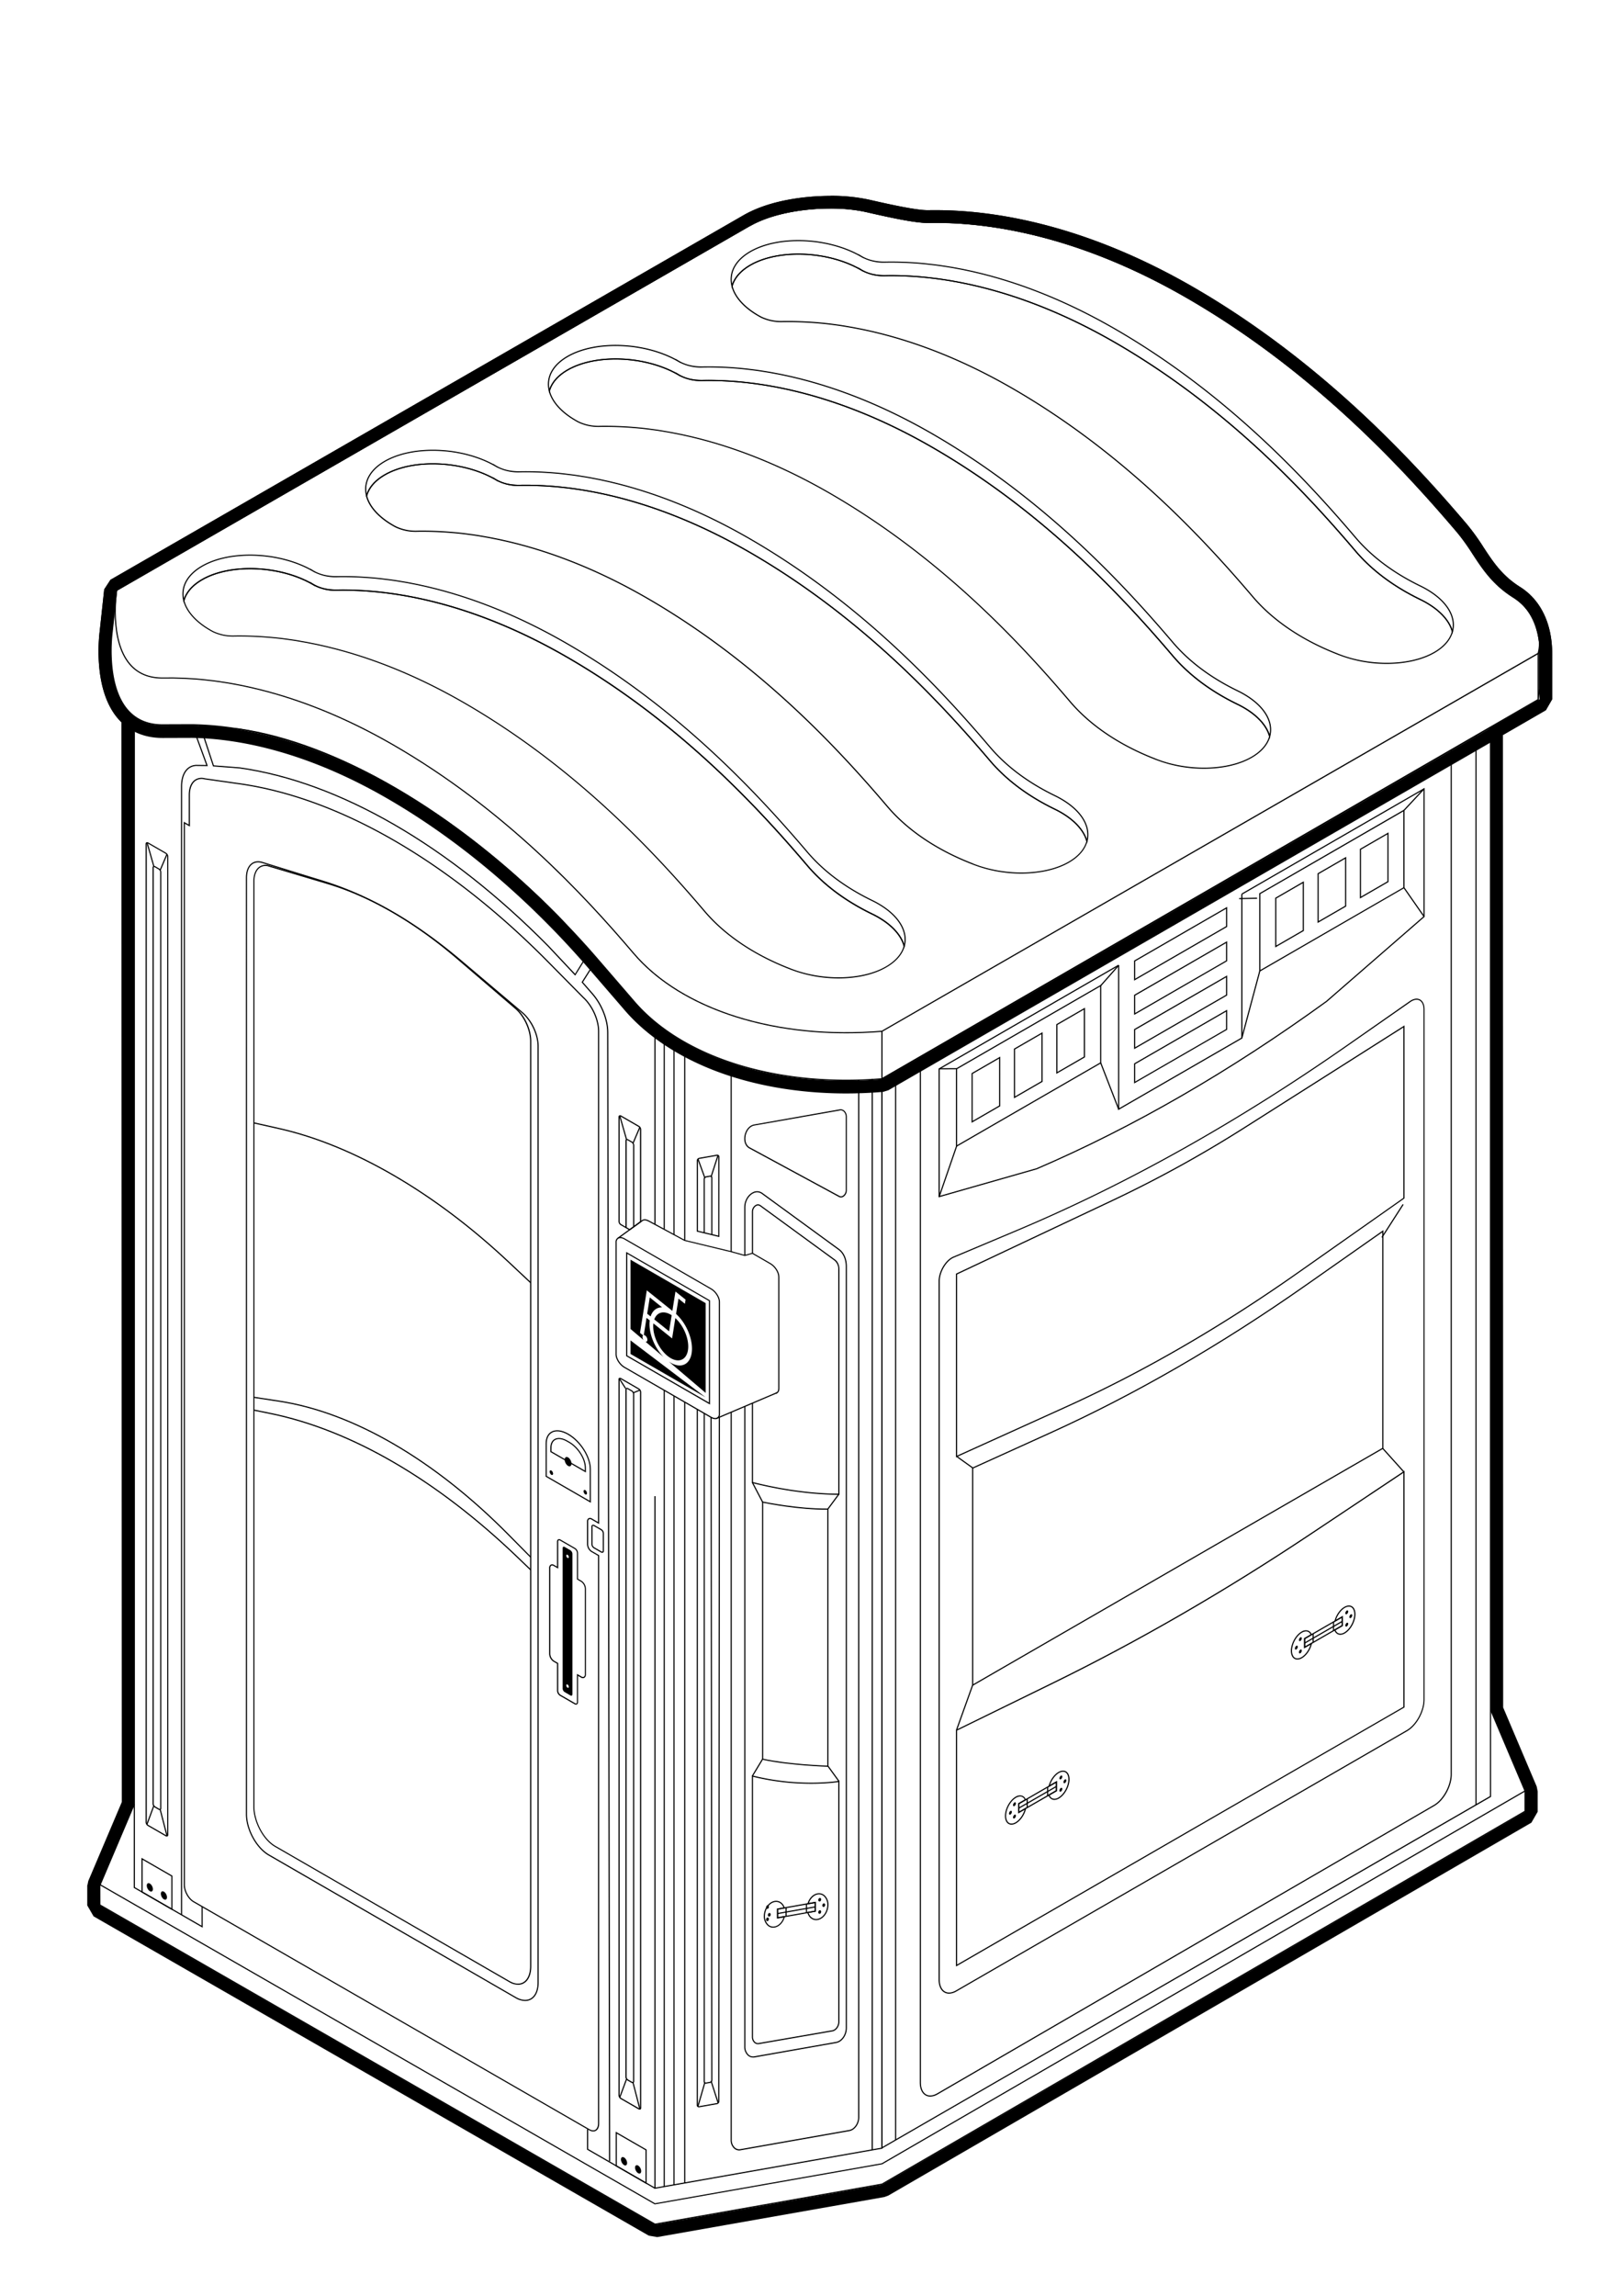 <svg id="Calque_1" data-name="Calque 1" xmlns="http://www.w3.org/2000/svg" viewBox="0 0 1400 2000"><title>LA-illustration</title><rect x="81.37" y="531.79" width="36.58" height="1" transform="translate(-440.25 574.19) rotate(-83.83)"/><rect x="63.49" y="1606.26" width="76.99" height="1" transform="translate(-1417.03 1073.21) rotate(-67.01)"/><path d="M623.11,1236.08a7.85,7.85,0,0,1-3.86-1.18l-75.54-43.61c-4.12-2.38-7.47-7.69-7.47-11.83v-97.37a4.5,4.5,0,0,1,2-4.15c1.53-.88,3.71-.64,6,.66l75.54,43.61c4.12,2.38,7.47,7.69,7.47,11.83v97.37a4.5,4.5,0,0,1-2,4.15A4.17,4.17,0,0,1,623.11,1236.08Zm-82.76-157.67a3.12,3.12,0,0,0-1.6.4,3.55,3.55,0,0,0-1.51,3.28v97.37c0,3.82,3.13,8.74,7,11L619.75,1234c1.94,1.12,3.75,1.36,5,.66a3.55,3.55,0,0,0,1.51-3.28V1134c0-3.82-3.12-8.74-7-11l-75.54-43.61A6.88,6.88,0,0,0,540.35,1078.41Z"/><path d="M557.22,1837.43a2.23,2.23,0,0,1-1.1-.33l-15.35-8.86a4,4,0,0,1-1.95-3.12V1201.54a1.42,1.42,0,0,1,.66-1.31,1.8,1.8,0,0,1,1.79.15l15.35,8.87a4,4,0,0,1,2,3.11V1836a1.45,1.45,0,0,1-.66,1.31A1.47,1.47,0,0,1,557.22,1837.43Zm-17.05-636.38a.45.45,0,0,0-.19,0c-.14.09-.16.32-.16.45v623.58a3,3,0,0,0,1.45,2.25l15.35,8.86c.39.23.66.23.79.16s.16-.31.16-.44V1212.36a3,3,0,0,0-1.45-2.25l-15.35-8.86A1.19,1.19,0,0,0,540.17,1201.05Z"/><path d="M548.6,1071.65l-7.83-4.53a4,4,0,0,1-1.95-3.11v-91.2a1.42,1.42,0,0,1,.66-1.31,1.8,1.8,0,0,1,1.79.15l15.35,8.87a4,4,0,0,1,2,3.11v80.79Zm-8.43-99.33a.33.33,0,0,0-.19,0c-.14.08-.16.31-.16.44V1064a3,3,0,0,0,1.45,2.25l7.27,4.2,9-6.55V983.63a3,3,0,0,0-1.45-2.25l-15.35-8.86A1.3,1.3,0,0,0,540.17,972.32Z"/><path d="M551.15,1814.37a2.23,2.23,0,0,1-1.1-.33l-3.21-1.85a4,4,0,0,1-2-3.12V1210.25a1.42,1.42,0,0,1,.66-1.31,1.78,1.78,0,0,1,1.79.16l3.21,1.85a4,4,0,0,1,2,3.12v598.82a1.45,1.45,0,0,1-.66,1.31A1.47,1.47,0,0,1,551.15,1814.37Zm-4.91-604.6a.34.34,0,0,0-.19,0c-.14.08-.16.31-.16.44v598.82a3,3,0,0,0,1.45,2.25l3.21,1.86c.39.22.66.22.79.15s.16-.31.16-.44V1214.07a3,3,0,0,0-1.45-2.25l-3.21-1.86A1.3,1.3,0,0,0,546.24,1209.77Z"/><path d="M545.15,1069.65l-.26-.45V993.52a1.43,1.43,0,0,1,.66-1.31,1.81,1.81,0,0,1,1.79.16l3.21,1.85a4.06,4.06,0,0,1,2,3.12v71.41h-1V997.34a3,3,0,0,0-1.45-2.25l-3.21-1.85c-.39-.23-.66-.23-.79-.16s-.16.31-.16.44v75.68h-.48Z"/><rect x="551.44" y="1211.39" width="6.19" height="1" transform="translate(-416.07 298.6) rotate(-22.15)"/><rect x="541.68" y="1199.44" width="1" height="10.62" transform="translate(-564.08 482.55) rotate(-32.63)"/><rect x="554" y="1813.3" width="1" height="23.87" transform="translate(-439.69 197.19) rotate(-14.51)"/><rect x="534.38" y="1818.09" width="17.27" height="1" transform="translate(-1351.07 1697.78) rotate(-69.73)"/><path d="M145.28,1599.6a2.23,2.23,0,0,1-1.1-.33l-15.35-8.86a4,4,0,0,1-2-3.12V735a1.41,1.41,0,0,1,.66-1.3,1.78,1.78,0,0,1,1.79.15l15.35,8.86a4.06,4.06,0,0,1,1.95,3.12v852.32a1.41,1.41,0,0,1-.66,1.3A1.34,1.34,0,0,1,145.28,1599.6Zm-.6-1.2c.39.23.66.23.79.16a.53.53,0,0,0,.16-.44V745.8a3,3,0,0,0-1.45-2.25l-15.35-8.86c-.39-.23-.66-.23-.79-.16a.53.53,0,0,0-.16.44v852.32a3,3,0,0,0,1.45,2.25Z"/><path d="M139.21,1576.54a2.23,2.23,0,0,1-1.1-.33l-3.21-1.86a4,4,0,0,1-2-3.11V755.68a1.43,1.43,0,0,1,.66-1.31,1.81,1.81,0,0,1,1.79.16l3.21,1.85a4,4,0,0,1,1.95,3.12v815.56a1.41,1.41,0,0,1-.66,1.3A1.34,1.34,0,0,1,139.21,1576.54ZM134.3,755.2a.36.36,0,0,0-.19,0c-.14.08-.16.31-.16.44v815.56a3,3,0,0,0,1.45,2.25l3.21,1.85c.39.23.66.23.79.16s.16-.31.16-.44V759.5a3,3,0,0,0-1.45-2.25l-3.21-1.85A1.19,1.19,0,0,0,134.3,755.2Z"/><rect x="142.06" y="1575.46" width="1" height="23.87" transform="translate(-393.24 86.37) rotate(-14.51)"/><rect x="122.44" y="1580.26" width="17.27" height="1" transform="translate(-1397.17 1155.95) rotate(-69.73)"/><path d="M501.11,849.77l-24-25.55c-86.5-87.57-181.76-142.58-268.24-154.89l-23.29-1.79-11.85-35.9,34.18,2.74c85.53,12.17,189.52,73,278.21,162.81l28.42,30.92ZM186.31,666.6,209,668.34c86.72,12.34,182.19,67.45,268.85,155.18L501,848.14l12.33-19.91-27.9-30.35c-88.52-89.61-192.3-150.37-277.6-162.51l-32.64-2.61Z"/><rect x="570.07" y="889.95" width="1" height="176.45"/><path d="M530.55,1882.37l-1.62-983.21c0-11-5.22-24.08-13.28-33.3l-9-10.33,13.19-20.84.85.53-12.8,20.22,8.55,9.76c8.22,9.4,13.53,22.73,13.53,34l1.62,983.21Z"/><path d="M158.67,1667.76h-1V684.81c0-6.53,1.81-11.92,5.11-15.18a12,12,0,0,1,8.8-3.47l8.06.1L166.9,631.4l.94-.34,13.24,36.21-9.51-.11a11,11,0,0,0-8.09,3.19c-3.1,3.06-4.81,8.2-4.81,14.46Z"/><polygon points="176.59 1678.98 116.52 1644.29 116.52 623.87 117.52 623.87 117.52 1643.72 175.59 1677.24 175.59 1660.6 176.59 1660.6 176.59 1678.98"/><polygon points="570.32 1906.3 511.39 1872.27 511.39 1854.47 512.39 1854.47 512.39 1871.69 570.82 1905.43 570.32 1906.3"/><path d="M563.37,1902.3l-27-15.58v-30.08l27,15.58Zm-26-16.16,25,14.43v-27.78l-25-14.42Z"/><ellipse cx="543.74" cy="1882.31" rx="2.26" ry="3.94" transform="translate(-779.82 437.69) rotate(-26.38)"/><ellipse cx="556.02" cy="1889.39" rx="2.26" ry="3.94" transform="translate(-781.69 443.88) rotate(-26.38)"/><path d="M150.25,1663.78l-27-15.58v-30.08l27,15.58Zm-26-16.16,25,14.43v-27.77l-25-14.43Z"/><ellipse cx="130.62" cy="1643.79" rx="2.26" ry="3.94" transform="translate(-716.86 229.26) rotate(-26.38)"/><ellipse cx="142.89" cy="1650.88" rx="2.26" ry="3.94" transform="translate(-718.73 235.45) rotate(-26.38)"/><path d="M457.49,1742.85a17.17,17.17,0,0,1-8.48-2.57L234,1616.14c-10.91-6.3-19.79-22.44-19.79-36V764.56c0-5.77,1.78-10.26,5-12.64,2.58-1.91,5.87-2.32,9.52-1.19l53.31,16.48c39.78,12.29,80.11,35.57,119.88,69.2l53.31,45.09c8.28,7,14.05,19.23,14.05,29.76v815.59c0,6.91-2.36,12.24-6.48,14.62A10.55,10.55,0,0,1,457.49,1742.85Zm-8-3.44c4.79,2.77,9.33,3.19,12.8,1.19,3.8-2.2,6-7.21,6-13.75V911.26c0-10.09-5.76-22.29-13.69-29l-53.32-45.08c-39.66-33.55-79.88-56.77-119.53-69l-53.31-16.48c-3.33-1-6.31-.67-8.62,1-3,2.19-4.61,6.4-4.61,11.84v815.6c0,13.22,8.65,29,19.29,35.11Z"/><path d="M451.32,1728.69a15.76,15.76,0,0,1-7.81-2.35l-204-117.79c-10.35-6-18.78-21.73-18.78-35.11V767.78c0-5.84,1.76-10.37,5-12.75a9.63,9.63,0,0,1,8.85-1.23l50.58,15.08c37.76,11.25,76,33.34,113.77,65.67l50.59,43.34c7.85,6.73,13.34,18.69,13.34,29.08v805.66c0,7-2.35,12.39-6.45,14.75A9.91,9.91,0,0,1,451.32,1728.69Zm-7.31-3.21c4.4,2.54,8.61,2.9,11.84,1,3.78-2.19,5.95-7.25,5.95-13.89V907c0-10-5.47-21.87-13-28.32l-50.59-43.34c-37.63-32.24-75.78-54.27-113.4-65.48l-50.59-15.07a8.69,8.69,0,0,0-8,1.07c-2.94,2.19-4.56,6.43-4.56,11.95v805.66c0,13.06,8.2,28.42,18.28,34.24Z"/><path d="M462,1367.72l-12-11.53c-70-67-144-110-214.09-124.5l-14.71-3,.2-1,14.72,3c70.27,14.5,144.46,57.64,214.57,124.75l12,11.53Z"/><path d="M461.94,1356.53,442.6,1337c-64.25-65-135.1-106.26-199.5-116.12l-22-3.36.15-1,22,3.36c64.61,9.89,135.66,51.23,200.07,116.41l19.33,19.57Z"/><path d="M462,1117.61l-19.34-18.14c-64.27-60.3-135.14-101.49-199.55-116l-22-4.94.22-1,22,4.94c64.58,14.53,135.62,55.81,200,116.23l19.34,18.14Z"/><rect x="130.56" y="733.67" width="1" height="21.6" transform="translate(-199.24 64.53) rotate(-15.93)"/><rect x="134.89" y="750.55" width="15.14" height="1" transform="translate(-604.38 587.95) rotate(-66.94)"/><rect x="542.49" y="971.5" width="1" height="21.6" transform="translate(-248.67 186.67) rotate(-15.92)"/><rect x="546.82" y="988.38" width="15.14" height="1" transform="translate(-572.62 1111.65) rotate(-66.94)"/><path d="M501.81,1484.75a2.44,2.44,0,0,1-1.18-.35l-12.92-7.46a5.52,5.52,0,0,1-2.45-4.44v-23.44l-3.08-1.78a8.55,8.55,0,0,1-3.78-6.86v-74.64a3.3,3.3,0,0,1,1.38-3,2.85,2.85,0,0,1,2.9.22l2.58,1.48v-21.74a2.19,2.19,0,0,1,.95-2,1.94,1.94,0,0,1,2,.13l12.92,7.46a5.52,5.52,0,0,1,2.45,4.44v22.31l3.08,1.78a8.55,8.55,0,0,1,3.78,6.86v74.64a3.3,3.3,0,0,1-1.38,3,2.85,2.85,0,0,1-2.9-.22l-2.58-1.48v22.86a2.24,2.24,0,0,1-.95,2A1.58,1.58,0,0,1,501.81,1484.75ZM481,1363.48a1.36,1.36,0,0,0-.67.17,2.35,2.35,0,0,0-.88,2.13v74.64a7.59,7.59,0,0,0,3.28,6l3.58,2.06v24a4.56,4.56,0,0,0,1.95,3.57l12.92,7.46a1,1,0,0,0,1,.14,1.3,1.3,0,0,0,.45-1.17v-24.59l4.08,2.35a1.9,1.9,0,0,0,1.9.21,2.35,2.35,0,0,0,.88-2.13V1383.7a7.59,7.59,0,0,0-3.28-6l-3.58-2.06v-22.89a4.56,4.56,0,0,0-1.95-3.57l-12.92-7.46a1,1,0,0,0-1-.14,1.29,1.29,0,0,0-.45,1.16v23.48l-4.08-2.35A2.47,2.47,0,0,0,481,1363.48Z"/><path d="M497,1350.31l-5.14-3c-.93-.53-1.68,0-1.68,1.12v122.3a3.84,3.84,0,0,0,1.68,3l5.14,3c.93.54,1.68,0,1.68-1.11V1353.36A3.84,3.84,0,0,0,497,1350.31Zm-2.57,119.61a2.49,2.49,0,0,1-1.08-2c0-.75.48-1.07,1.08-.72a2.46,2.46,0,0,1,1.08,2C495.5,1469.94,495,1470.26,494.42,1469.92Zm0-113a2.49,2.49,0,0,1-1.08-2c0-.75.48-1.07,1.08-.72a2.46,2.46,0,0,1,1.08,2C495.5,1356.92,495,1357.24,494.42,1356.9Z"/><path d="M514.77,1308.9l-39.44-22.77V1257.3c0-4.81,1.76-8.47,4.94-10.3,3.81-2.21,9.29-1.57,15,1.74,10.74,6.2,19.47,20,19.47,30.75Zm-38.44-23.34,37.44,21.61v-27.68c0-10.44-8.51-23.84-19-29.88-5.42-3.13-10.53-3.77-14-1.75-2.86,1.65-4.44,5-4.44,9.44Z"/><path d="M510.44,1282.52l-31-17.87V1261c0-3.54,1.3-6.25,3.66-7.61,2.82-1.63,6.86-1.16,11.08,1.27l2,1.15c7.85,4.53,14.24,14.62,14.24,22.49Zm-30-18.45,29,16.72v-2.53c0-7.55-6.16-17.25-13.74-21.63l-2-1.14c-3.9-2.26-7.58-2.72-10.08-1.28-2,1.18-3.16,3.58-3.16,6.75Z"/><ellipse cx="494.96" cy="1273.01" rx="2.52" ry="4.38" transform="translate(-514.14 352.55) rotate(-26.38)"/><ellipse cx="480.39" cy="1282.59" rx="1.26" ry="2.19" transform="translate(-519.91 347.07) rotate(-26.38)"/><ellipse cx="509.94" cy="1299.65" rx="1.26" ry="2.19" transform="translate(-524.42 361.98) rotate(-26.38)"/><path d="M516.8,1856.45a7.29,7.29,0,0,1-3.65-1.1L168.44,1656.77c-4.61-2.66-8.36-9.47-8.36-15.19V715.69l4.33,2.5V692.37c0-5.79,1.74-10.35,4.92-12.85a10.29,10.29,0,0,1,9.1-1.68L209,682.19c86.69,12.34,182.16,67.45,268.82,155.18l30.62,31c8,7.29,13.55,19.58,13.55,29.87v429.18l-6.88-4a1.87,1.87,0,0,0-1.86-.21,2.28,2.28,0,0,0-.86,2.08V1345a7.45,7.45,0,0,0,3.22,5.88l6.38,3.68v495c0,3-1,5.27-2.84,6.31A4.63,4.63,0,0,1,516.8,1856.45Zm-355.72-1139v924.15c0,5.4,3.52,11.82,7.86,14.32l344.7,198.59c1.89,1.09,3.67,1.26,5,.49s2.34-2.85,2.34-5.45V1355.1l-5.88-3.39a8.44,8.44,0,0,1-3.72-6.75v-19.64a3.26,3.26,0,0,1,1.36-3,2.82,2.82,0,0,1,2.86.21l5.38,3.11V898.24c0-10-5.45-22-13.25-29.15l-30.63-31C390.6,750.5,295.34,695.49,208.86,683.18l-30.62-4.36A9.38,9.38,0,0,0,170,680.3c-2.93,2.31-4.54,6.6-4.54,12.07v27.56Z"/><path d="M618.56,1223.33l-73.1-42.2v-90.75l73.1,42.21Zm-72.1-42.78,71.1,41v-88.44l-71.1-41.05Z"/><path d="M562.3,1168.55,578.15,1182c-7.16-7.3-12.32-18.77-12.32-28.75a24.68,24.68,0,0,1,.22-3.18l-2.8-2.25-2.39,15a1.79,1.79,0,0,1,1,.26A4.86,4.86,0,0,1,564,1167C564,1168.21,563.26,1168.86,562.3,1168.55Z"/><path d="M569.23,1152.64a19.83,19.83,0,0,0-.16,2.5c0,10.45,6.84,22.91,15.25,27.77s15.26.3,15.26-10.15c0-8.72-4.77-18.81-11.23-24.75l-2.24,14.1,0,0-.58,3.62Z"/><path d="M549.28,1097.16v60.32l11.34,9.64a4.88,4.88,0,0,1-.87-2.62,1.82,1.82,0,0,1,.52-1.42l-2.69-2.16,2.49-15.63.58-3.62,2.84-17.8,22.27,17.88,2.12-13.25,0,0,.58-3.62,8.81,7.07-.58,3.62-5.59-4.49-2.13,13.34c8,7.15,13.88,19.55,13.88,30.23,0,12.67-8.29,18.19-18.49,12.31-.54-.32-1.08-.67-1.61-1l32,27.22V1135Z"/><path d="M570,1149.18l12.91,10.37,2.24-14c-.28-.18-.55-.37-.84-.54C577.75,1141.2,572.15,1143.17,570,1149.18Z"/><path d="M563.83,1144.22l2.95,2.37c1.65-5.18,5.32-8,10-7.95l-10.71-8.6Z"/><polygon points="549.28 1167.46 614.74 1217.07 549.28 1179.27 549.28 1167.46"/><path d="M524.61,1352.45a2.52,2.52,0,0,1-1.22-.37l-6-3.46a4.5,4.5,0,0,1-2.19-3.49v-15.52a1.56,1.56,0,0,1,.73-1.43,2,2,0,0,1,2,.18l6,3.46a4.5,4.5,0,0,1,2.19,3.48v15.53a1.45,1.45,0,0,1-1.47,1.62Zm-.72-1.24a1.07,1.07,0,0,0,1,.18c.19-.11.22-.4.22-.56V1335.3a3.52,3.52,0,0,0-1.69-2.62l-6-3.46a1.07,1.07,0,0,0-1-.17c-.2.11-.23.4-.23.56v15.52a3.51,3.51,0,0,0,1.69,2.62Z"/><path d="M626.71,1077.45,607,1072.69V1010.9a2.61,2.61,0,0,1,2.12-2.5l15.35-2.7a1.93,1.93,0,0,1,1.62.4,1.9,1.9,0,0,1,.67,1.49ZM608,1071.91l17.76,4.27v-68.59a.9.9,0,0,0-.31-.72,1,1,0,0,0-.81-.19l-15.35,2.71a1.62,1.62,0,0,0-1.29,1.51Z"/><path d="M608.85,1835.45a1.92,1.92,0,0,1-1.23-.43,1.94,1.94,0,0,1-.67-1.5v-606h1v606a.94.94,0,0,0,.31.73,1,1,0,0,0,.81.18l15.35-2.7a1.64,1.64,0,0,0,1.29-1.51l.51-595.85h1l-.51,595.85a2.6,2.6,0,0,1-2.12,2.49l-15.35,2.71Z"/><path d="M620.64,1075.35h-1v-49.49a.91.91,0,0,0-.31-.72,1,1,0,0,0-.81-.19l-3.21.57A1.63,1.63,0,0,0,614,1027v46.73h-1V1027a2.6,2.6,0,0,1,2.12-2.49l3.21-.57a2,2,0,0,1,1.62.4,1.9,1.9,0,0,1,.67,1.49Z"/><path d="M614.92,1814.83a1.87,1.87,0,0,1-1.23-.44,1.9,1.9,0,0,1-.67-1.49V1231h1V1812.9a.9.9,0,0,0,.31.72,1,1,0,0,0,.81.19l3.21-.57a1.62,1.62,0,0,0,1.29-1.51L619,1234.47h1l.64,577.26a2.61,2.61,0,0,1-2.12,2.5l-3.21.56A1.72,1.72,0,0,1,614.92,1814.83Z"/><rect x="600.25" y="1823.74" width="21.55" height="1" transform="translate(-1311.11 1905.44) rotate(-73.9)"/><rect x="622.01" y="1812.44" width="1" height="19.53" transform="translate(-527.98 278.08) rotate(-17.83)"/><rect x="612.86" y="1015.11" width="19.33" height="1" transform="translate(-535.02 1296.83) rotate(-72.15)"/><rect x="610.63" y="1008.94" width="1" height="17.35" transform="translate(-310.86 269.98) rotate(-19.97)"/><polygon points="570.07 1906.46 570.07 1303.12 571.07 1303.12 571.07 1905.27 767.85 1870.57 767.85 939.59 768.85 939.59 768.85 1871.41 570.07 1906.46"/><rect x="578.18" y="1210.9" width="1" height="693.54"/><rect x="578.18" y="896.23" width="1" height="174.2"/><rect x="586.67" y="1215.8" width="1" height="687.13"/><rect x="586.67" y="902.46" width="1" height="172.9"/><rect x="596.06" y="1221.22" width="1" height="680.06"/><rect x="596.06" y="907.72" width="1" height="172.7"/><rect x="759.37" y="939.59" width="1" height="932.89"/><rect x="636.48" y="925.72" width="1" height="164.44"/><path d="M644,1873a6.71,6.71,0,0,1-4.33-1.59,9.94,9.94,0,0,1-3.17-7.7V1230h1v633.66a8.92,8.92,0,0,0,2.82,6.93,5.65,5.65,0,0,0,4.74,1.26l94.81-16.72c4.26-.75,7.73-5.71,7.73-11.06V940.74h1v903.35c0,5.81-3.84,11.22-8.56,12.05l-94.81,16.72A7.3,7.3,0,0,1,644,1873Z"/><path d="M732.63,1043a3.52,3.52,0,0,1-1.72-.44l-78.12-42.28c-3.39-1.84-5-6-4.23-10.81.71-4.41,3.63-9.24,8.54-10.1l74.37-13.12a4.9,4.9,0,0,1,4,1.08,7.13,7.13,0,0,1,2.29,5.55v63.73a6.72,6.72,0,0,1-3,5.77A4.15,4.15,0,0,1,732.63,1043Zm-1-75.76L657.27,980.3c-4.43.78-7.07,5.22-7.73,9.27-.56,3.45.13,7.83,3.73,9.78l78.12,42.28a2.81,2.81,0,0,0,2.86-.15,5.83,5.83,0,0,0,2.56-4.92V972.83a6.14,6.14,0,0,0-1.93-4.78,3.82,3.82,0,0,0-3.23-.86Z"/><path d="M656.08,1792.07a6.89,6.89,0,0,1-4.45-1.64,10.19,10.19,0,0,1-3.26-7.92V1225h1v557.54a9.23,9.23,0,0,0,2.9,7.16,5.84,5.84,0,0,0,4.9,1.3l71.16-12.55c4.68-.82,8.48-6.27,8.48-12.13V1103c0-6.11-2.35-11.49-6.31-14.37l-66.88-48.8a6.84,6.84,0,0,0-7.46-.43c-3.38,1.72-6.79,6.15-6.79,12.19v41.91h-1v-41.91c0-5.6,3-10.85,7.34-13.08a7.9,7.9,0,0,1,8.5.51l66.88,48.8c4.21,3.07,6.72,8.75,6.72,15.18v663.32c0,6.33-4.17,12.21-9.31,13.12L657.35,1792A6.91,6.91,0,0,1,656.08,1792.07Z"/><path d="M729.05,1301.93c-7.24,0-36.07-.66-73.67-10.19l-.37-.09v-69.5h1v68.72c40.13,10.12,70.15,10.11,74.29,10.05V1105.64a9.5,9.5,0,0,0-3.4-7.77L662,1050.47a2.83,2.83,0,0,0-3.07-.17,5.87,5.87,0,0,0-2.9,5.24v36h-1v-36a6.88,6.88,0,0,1,3.45-6.13,3.81,3.81,0,0,1,4.11.26l64.92,47.4c2.39,1.74,3.81,4.94,3.81,8.57V1301.9h-.49S730.17,1301.93,729.05,1301.93Z"/><path d="M660.33,1780.46a4.74,4.74,0,0,1-3.09-1.14,7,7,0,0,1-2.23-5.41V1546.25l.62.16c41.39,10.39,74.75,4.71,75.08,4.66l.59-.11v209.87c0,4.08-2.71,7.88-6,8.46l-64.07,11.1A5.07,5.07,0,0,1,660.33,1780.46ZM656,1547.54v226.37a6,6,0,0,0,1.88,4.65,3.73,3.73,0,0,0,3.13.84l64.07-11.1c2.87-.5,5.21-3.85,5.21-7.47V1552.15C725.67,1552.85,694.32,1557,656,1547.54Z"/><path d="M721.69,1538.82l-.51,0c-.34,0-34.3-1.1-56.88-6.14l-.39-.09V1307.68l.6.13c.3.06,30.12,6.36,56.68,6.09h.5Zm-56.78-7c21,4.61,51.46,5.86,55.78,6V1314.9c-24.4.21-51.43-5.1-55.78-6Z"/><rect x="659.46" y="1290.16" width="1" height="19.23" transform="translate(-526.8 453.27) rotate(-27.58)"/><rect x="717.92" y="1307.4" width="16.15" height="1" transform="translate(-757.21 1113.52) rotate(-53.5)"/><rect x="725.5" y="1536.75" width="1" height="16.37" transform="translate(-768.36 719.84) rotate(-35.93)"/><rect x="651.35" y="1539.03" width="17.21" height="1" transform="translate(-998.88 1307.24) rotate(-58.83)"/><path d="M673.63,1679a7.28,7.28,0,0,1-4.73-1.73,10.85,10.85,0,0,1-3.47-8.42c0-6.36,4.2-12.28,9.36-13.19,3.93-.69,7.49,1.7,8.9,5.95l.18.55-6,1v6.61l6.12-1.08-.2.75c-1.27,4.91-4.83,8.69-8.85,9.4A8.75,8.75,0,0,1,673.63,1679Zm2.52-22.46a6.88,6.88,0,0,0-1.18.1c-4.71.83-8.54,6.31-8.54,12.21a9.84,9.84,0,0,0,3.12,7.65,6.22,6.22,0,0,0,5.24,1.4c3.45-.61,6.53-3.74,7.85-7.9l-5.74,1v-8.64l5.64-1C681.34,1658.32,679,1656.53,676.15,1656.53Z"/><path d="M711,1672.41c-3.53,0-6.51-2.48-7.66-6.52l-.16-.54,6.59-1.16v-6.6l-6.53,1.15.23-.77c1.39-4.73,4.82-8.22,8.72-8.91a7.3,7.3,0,0,1,6.06,1.62,10.82,10.82,0,0,1,3.47,8.42c0,6.36-4.2,12.28-9.36,13.19A7.9,7.9,0,0,1,711,1672.41Zm-6.54-6.27c1.27,3.7,4.32,5.76,7.73,5.16,4.71-.83,8.53-6.3,8.53-12.2a9.84,9.84,0,0,0-3.11-7.66,6.31,6.31,0,0,0-5.25-1.4c-3.26.58-6.27,3.52-7.68,7.43l6.09-1.07V1665Z"/><path d="M676.9,1671v-8.64l33.84-6V1665Zm1-7.8v6.61l31.84-5.62v-6.6Z"/><rect x="684.3" y="1661.48" width="1" height="7.62"/><rect x="702.08" y="1658.34" width="1" height="7.62"/><rect x="677.15" y="1663.2" width="33.34" height="1" transform="translate(-278.74 146) rotate(-10.01)"/><ellipse cx="673.72" cy="1661.88" rx="1.59" ry="1.21" transform="matrix(0.27, -0.96, 0.96, 0.27, -1108.66, 1859.06)"/><ellipse cx="670.21" cy="1667.86" rx="1.59" ry="1.21" transform="translate(-1116.97 1860.04) rotate(-74.25)"/><ellipse cx="673.72" cy="1672.6" rx="1.59" ry="1.21" transform="matrix(0.27, -0.96, 0.96, 0.27, -1118.97, 1866.87)"/><ellipse cx="714.15" cy="1654.76" rx="1.59" ry="1.21" transform="translate(-1072.35 1892.78) rotate(-74.25)"/><ellipse cx="717.66" cy="1659.49" rx="1.59" ry="1.21" transform="translate(-1074.35 1899.61) rotate(-74.25)"/><ellipse cx="714.15" cy="1665.47" rx="1.59" ry="1.21" transform="translate(-1082.66 1900.59) rotate(-74.25)"/><rect x="779.77" y="932.7" width="1" height="931.16"/><rect x="1285.41" y="640.79" width="1" height="931.14"/><path d="M881.19,1589.26a5.19,5.19,0,0,1-2.57-.67c-2-1.14-3.11-3.67-3.11-6.93,0-6.29,4.13-13.79,9.2-16.72a6.93,6.93,0,0,1,5.78-.92,5.56,5.56,0,0,1,3.27,3.45l.15.4-5.93,3.42v6.46l6.19-3.57-.26,1.13c-1.26,5.34-4.75,10.46-8.7,12.73A8.09,8.09,0,0,1,881.19,1589.26Zm7.52-24.53a7.14,7.14,0,0,0-3.5,1.07c-4.79,2.77-8.7,9.88-8.7,15.86,0,2.89,1,5.1,2.61,6.06,1.5.87,3.49.68,5.59-.54,3.44-2,6.53-6.29,7.92-11l-5.65,3.25v-8.77l5.68-3.28a4.38,4.38,0,0,0-2.51-2.46A4.27,4.27,0,0,0,888.71,1564.73Z"/><path d="M918.57,1567.69a5.2,5.2,0,0,1-1.89-.35,5.7,5.7,0,0,1-3.29-3.8l-.12-.38,6.55-3.79v-6.46l-6.61,3.82.3-1.16c1.38-5.21,4.74-10,8.56-12.21,2.43-1.4,4.77-1.59,6.59-.54,2,1.14,3.11,3.67,3.11,6.93,0,6.29-4.12,13.79-9.2,16.72A8,8,0,0,1,918.57,1567.69Zm-4.09-4.08a4.56,4.56,0,0,0,2.56,2.8,5.88,5.88,0,0,0,5-.8c4.8-2.77,8.7-9.88,8.7-15.86,0-2.89-.95-5.1-2.61-6.06-1.49-.87-3.48-.67-5.59.54-3.26,1.88-6.27,6-7.74,10.4l6-3.45V1560Z"/><path d="M887,1579.48v-8.77l33.84-19.53V1560Zm1-8.19v6.46l31.84-18.38v-6.46Z"/><rect x="894.38" y="1566.73" width="1" height="7.62"/><rect x="912.16" y="1556.47" width="1" height="7.62"/><rect x="884.94" y="1564.83" width="37.92" height="1" transform="translate(-661.48 661.52) rotate(-29.99)"/><ellipse cx="883.8" cy="1571.58" rx="1.83" ry="1.05" transform="translate(-916.83 1664.95) rotate(-63.62)"/><ellipse cx="880.29" cy="1578.96" rx="1.83" ry="1.05" transform="translate(-925.39 1665.91) rotate(-63.62)"/><ellipse cx="883.8" cy="1582.3" rx="1.83" ry="1.05" transform="translate(-926.42 1670.9) rotate(-63.62)"/><ellipse cx="924.23" cy="1548.24" rx="1.83" ry="1.05" transform="translate(-873.45 1688.2) rotate(-63.62)"/><ellipse cx="927.74" cy="1551.57" rx="1.83" ry="1.05" transform="translate(-874.48 1693.19) rotate(-63.62)"/><ellipse cx="924.23" cy="1558.95" rx="1.83" ry="1.05" transform="translate(-883.05 1694.15) rotate(-63.62)"/><path d="M1130.28,1445.45a5.13,5.13,0,0,1-2.57-.67c-2-1.14-3.11-3.67-3.11-6.93,0-6.29,4.13-13.8,9.2-16.72a6.87,6.87,0,0,1,5.77-.92,5.51,5.51,0,0,1,3.27,3.45l.16.4-5.93,3.42v6.46l6.19-3.57-.27,1.13c-1.25,5.33-4.74,10.45-8.69,12.73A8.11,8.11,0,0,1,1130.28,1445.45Zm7.52-24.53a7.14,7.14,0,0,0-3.5,1.07c-4.8,2.77-8.7,9.88-8.7,15.86,0,2.89,1,5.1,2.61,6.06,1.5.87,3.48.67,5.59-.54,3.44-2,6.52-6.3,7.91-10.95l-5.64,3.25v-8.77l5.68-3.28a4.41,4.41,0,0,0-2.51-2.46A4.31,4.31,0,0,0,1137.8,1420.92Z"/><path d="M1167.66,1423.88a5.25,5.25,0,0,1-1.9-.35,5.68,5.68,0,0,1-3.28-3.8l-.13-.38,6.56-3.79v-6.46l-6.62,3.82.31-1.16c1.37-5.21,4.73-10,8.56-12.21,2.43-1.4,4.77-1.59,6.59-.54,2,1.14,3.11,3.67,3.11,6.93,0,6.29-4.13,13.79-9.2,16.72A8.08,8.08,0,0,1,1167.66,1423.88Zm-4.1-4.08a4.62,4.62,0,0,0,2.56,2.8,5.9,5.9,0,0,0,5-.8c4.8-2.77,8.7-9.88,8.7-15.86,0-2.89-.95-5.1-2.61-6.06-1.5-.87-3.48-.67-5.59.54-3.26,1.88-6.27,6-7.74,10.4l6-3.45v8.77Z"/><path d="M1136.07,1435.67v-8.77l33.84-19.53v8.77Zm1-8.19v6.46l31.84-18.38v-6.46Z"/><rect x="1143.47" y="1422.92" width="1" height="7.62"/><rect x="1161.24" y="1412.66" width="1" height="7.62"/><rect x="1134.03" y="1421.02" width="37.92" height="1" transform="translate(-556.23 766.78) rotate(-29.99)"/><ellipse cx="1132.88" cy="1427.77" rx="1.83" ry="1.05" transform="translate(-649.6 1808.19) rotate(-63.62)"/><ellipse cx="1129.37" cy="1435.15" rx="1.83" ry="1.05" transform="translate(-658.16 1809.14) rotate(-63.62)"/><ellipse cx="1132.88" cy="1438.48" rx="1.83" ry="1.05" transform="translate(-659.2 1814.14) rotate(-63.62)"/><ellipse cx="1173.32" cy="1404.43" rx="1.83" ry="1.05" transform="translate(-606.22 1831.44) rotate(-63.62)"/><ellipse cx="1176.83" cy="1407.76" rx="1.83" ry="1.05" transform="translate(-607.25 1836.43) rotate(-63.62)"/><ellipse cx="1173.32" cy="1415.14" rx="1.83" ry="1.05" transform="translate(-615.82 1837.39) rotate(-63.62)"/><path d="M810.39,1826.1a8.15,8.15,0,0,1-4.1-1.07c-3.18-1.83-5-5.93-5-11.24V920.27h1v893.52c0,4.94,1.64,8.72,4.51,10.38,2.61,1.5,6,1.17,9.66-.93l432.71-251.19c8-4.68,14.6-16.63,14.6-26.64V653.2h1v892.21c0,10.33-6.77,22.67-15.1,27.5L817,1824.1A13.28,13.28,0,0,1,810.39,1826.1Z"/><path d="M826.79,1736.45a8,8,0,0,1-4.11-1.07c-3.18-1.83-5-5.93-5-11.24V1116c0-8.59,6-18.66,12.91-21.55l54.84-23.05c95.37-40.09,192.25-94.32,287.93-161.16l54.7-38.21c3.29-2.3,6.49-2.84,9-1.52s4,4.51,4,8.69v601.06c0,10.37-6.79,22.72-15.14,27.55l-392.67,226.7A13.22,13.22,0,0,1,826.79,1736.45Zm401.54-864,.29.41L1173.93,911c-95.75,66.88-192.68,121.14-288.13,161.26L831,1095.35c-6.55,2.75-12.3,12.39-12.3,20.62v608.17c0,4.94,1.64,8.72,4.51,10.38,2.6,1.5,6,1.18,9.63-.91l392.67-226.7c8.07-4.66,14.64-16.63,14.64-26.68V879.17c0-3.79-1.28-6.64-3.51-7.8s-5-.62-8,1.45Z"/><path d="M832.83,1269.34v-160l138-65.12a1055.58,1055.58,0,0,0,114.41-63.31l138.35-87.81v150.67l-.21.15-92.64,65.2c-67.1,47.22-135.14,86.55-202.24,116.91Zm1-159.35v157.8l94.27-42.66c67-30.33,135-69.64,202.08-116.82l92.43-65V894.93l-136.82,86.83a1057.48,1057.48,0,0,1-114.51,63.37Z"/><path d="M832.83,1712.78V1506.65l83.75-41c74.69-36.52,150.44-80.29,225.13-130.1l81.9-54.62v206.18l-.25.15Zm1-205.51v203.78l388.78-224.46V1282.85l-80.35,53.58c-74.72,49.84-150.51,93.63-225.24,130.17Z"/><path d="M846.9,1468.6V1278.33l.3-.14,67.36-30.53c73.82-33.45,148.68-76.67,222.5-128.46l68.15-47.8v190.34l-.25.14Zm1-189.63v187.9l356.31-205.71V1073.32l-66.58,46.7c-73.87,51.82-148.78,95.07-222.65,128.55Z"/><rect x="839.87" y="1264.95" width="1" height="17.32" transform="translate(-684.37 1214.85) rotate(-54.38)"/><rect x="1196.8" y="1057.44" width="34.21" height="1" transform="matrix(0.54, -0.84, 0.84, 0.54, -331.03, 1511.77)"/><rect x="1213.41" y="1257.92" width="1" height="27.53" transform="translate(-539.04 1137.82) rotate(-41.96)"/><rect x="819.53" y="1486.85" width="41.67" height="1" transform="translate(-843.43 1775.85) rotate(-70.26)"/><path d="M817.67,1042.88V930.69l.25-.14,156.4-90.3.5.87L818.67,931.27v110.28L903,1017.48c83.69-35.94,168.62-85,252.38-145.72l84.75-73.67V687.94l-158,91.22-.5-.86,159.5-92.09V798.54l-85.13,74c-83.85,60.82-168.85,109.89-252.66,145.88Z"/><path d="M1097,846.57V778.08l.25-.14,126.34-73v68.49l-.25.14Zm1-67.91v66.18l124.59-71.94V706.72Z"/><path d="M832.83,999.1V930.61l.25-.15,126.35-72.94V926l-.25.14Zm1-67.91v66.18l124.6-71.94V859.25Z"/><polygon points="974.07 966.94 974.07 840.68 975.07 840.68 975.07 965.21 1081.37 903.83 1081.37 778.73 1082.37 778.73 1082.37 904.41 1082.12 904.56 974.07 966.94"/><rect x="966.25" y="924.26" width="1" height="43.28" transform="translate(-276.55 413.41) rotate(-21.19)"/><rect x="1059.46" y="874.41" width="60.48" height="1" transform="translate(-37.44 1701.04) rotate(-75)"/><rect x="1231.37" y="770.44" width="1" height="30.62" transform="translate(-228.05 845.35) rotate(-34.87)"/><rect x="1219.03" y="695.97" width="25.67" height="1" transform="translate(-117.49 1122.85) rotate(-47.02)"/><rect x="1081.87" y="778.05" width="15.65" height="1" transform="matrix(1, -0.02, 0.02, 1, -17.94, 25.75)"/><rect x="954.94" y="849.03" width="23.62" height="1" transform="translate(-310.03 1011.21) rotate(-48.52)"/><rect x="818.17" y="930.44" width="15.16" height="1" transform="translate(-5.44 4.85) rotate(-0.34)"/><rect x="802.49" y="1019.73" width="46.52" height="1" transform="translate(-408.02 1468.05) rotate(-70.96)"/><path d="M988,854.11V836.67l.25-.14,80.87-46.69v17.43l-.25.15Zm1-16.86v15.13l79.12-45.68V791.57Z"/><path d="M988,884V866.54l.25-.15,80.87-46.69v17.44l-.25.14Zm1-16.86v15.13l79.12-45.68V821.43Z"/><path d="M846.42,977.94V934.71l25-14.44V963.5Zm1-42.65v40.92l23-13.29V922Z"/><path d="M883.32,956.64V913.4l25-14.44V942.2Zm1-42.66v40.93l23-13.29V900.69Z"/><path d="M920.22,935.33V892.1l25-14.44v43.23Zm1-42.65V933.6l23-13.29V879.39Z"/><path d="M1110.91,825.24V782l25-14.45V810.8Zm1-42.66v40.93l23-13.29V769.3Z"/><path d="M1147.81,803.94V760.7l25-14.44v43.23Zm1-42.66V802.2l23-13.28V748Z"/><path d="M1184.71,782.63V739.4l25-14.44v43.23Zm1-42.65V780.9l23-13.29V726.69Z"/><path d="M988,913.83V896.4l.25-.15,80.87-46.69V867l-.25.14ZM989,897V912.1l79.12-45.68V851.29Z"/><path d="M988,943.7V926.26l.25-.15,80.87-46.69v17.44l-.25.14Zm1-16.87V942l79.12-45.68V881.15Z"/><path d="M768.6,898.65l-.5-.87,571.5-329.06c3.87-14.4-2.32-36.12-21.49-48.19-17.8-11.22-26.68-24.76-35.26-37.86a187.73,187.73,0,0,0-13.7-19.05c-48.88-57.48-126.46-141.16-235.38-204-96.51-55.72-175.38-66.3-224.58-65.37-10.27.21-29.28-3.64-54.67-9.46-27.52-6.31-74.06-3.39-101.26,12.32l-.5-.87c27.42-15.83,74.28-18.77,102-12.42,25.32,5.8,44.27,9.62,54.43,9.43,49.33-.93,128.39,9.67,225.1,65.5,109,63,186.72,146.74,235.65,204.27a188.77,188.77,0,0,1,13.76,19.16c8.53,13,17.34,26.45,35,37.55,19.67,12.39,25.95,34.75,21.87,49.5l0,.2-.18.1Z"/><polygon points="768.6 940.02 768.1 939.16 1339.53 608.99 1339.53 569.05 1340.53 569.05 1340.53 609.57 1340.28 609.71 768.6 940.02"/><path d="M767.85,1871.61V939.33l.25-.15L1299,632.68V1565l-.25.15Zm1-931.71v930L1298,1564.39v-930Z"/><path d="M676.05,1214l-.26-1c1.41-.38,2.19-1.64,2.19-3.56v-97.37c0-3.83-3.13-8.74-7-11l-15.56-9-6.57,1.87-12-3.34-40.53-9.79L565.06,1064c-2.08-1.2-4-1.39-5.18-.53l-21.18,15.35-.59-.81,21.19-15.35c1.55-1.1,3.82-.93,6.25.47L596.74,1080l40.36,9.73,11.77,3.27,6.7-1.91,15.93,9.2c4.12,2.38,7.48,7.69,7.48,11.83v97.37C679,1211.82,677.91,1213.46,676.05,1214Z"/><rect x="622.02" y="1223.73" width="57.17" height="1" transform="translate(-426.74 351.67) rotate(-23.01)"/><rect x="59.19" y="354.86" width="636.26" height="1" transform="translate(-127.02 235.79) rotate(-29.95)"/><path d="M768.85,939.61h-1V898.76Q752.31,900,737.14,900c-78.89,0-148.22-25.45-185.52-69.31-43.49-51.13-112.5-125.58-209.39-181.52-85.84-49.55-156-59-199.77-58.14-12.48.24-22.43-3.8-29.55-12-18.57-21.4-11.85-64.58-11.78-65l1,.16c-.07.42-6.71,43.15,11.56,64.2,6.91,8,16.59,11.88,28.78,11.66,43.86-.82,114.24,8.61,200.28,58.28,97,56,166.12,130.55,209.65,181.73,42,49.33,124.7,75.26,215.93,67.66l.54-.05Z"/><path d="M737.14,941.4c-78.89,0-148.21-25.45-185.52-69.32l-31.77-36.8c-37-42.78-97.84-103.46-177.62-149.52-75.37-43.51-136.7-53.4-174.87-54l-24.9.09a54.16,54.16,0,0,1-5.75-.21c-11.3-1-20.41-5.85-27.1-14.29C91.3,594.2,97.14,550.84,97.2,550.4l1,.14c-.06.43-5.84,43.38,12.21,66.16,6.51,8.22,15.39,12.9,26.4,13.91a52.08,52.08,0,0,0,5.65.21l24.92-.09c38.3.63,99.8,10.54,175.36,54.17C422.63,731,483.56,791.78,520.6,834.63l31.78,36.8c42,49.34,124.7,75.26,215.93,67.66l.08,1C757.85,941,747.41,941.4,737.14,941.4Z"/><path d="M787.71,826.05l-.47-1.79c-2.39-9.11-10.31-17.93-22.31-24.86-1.69-1-3.47-1.93-5.44-2.88v0c-23.28-11.31-42.31-25.54-56.56-42.31-43.48-51.13-112.5-125.58-209.39-181.52-85.85-49.56-156-59-199.76-58.14a40.68,40.68,0,0,1-19.63-4.14l.11.15-2.12-1.23c-28.33-16.35-71.32-18.14-95.83-4-6,3.48-10.46,7.62-13.21,12.3a23,23,0,0,0-2.44,5.72l-.49,1.8-.48-1.8a23.17,23.17,0,0,1,2.55-18c2.83-4.82,7.4-9.08,13.57-12.65,24.2-14,66.17-12.6,94.77,2.84l-.24-.32,2.24,1.38c5.83,3.59,13,5.32,21.18,5.17,43.87-.82,114.23,8.61,200.28,58.28,97,56,166.12,130.55,209.65,181.74,14.19,16.69,33.16,30.86,56.38,42.12v0c1.94.94,3.69,1.87,5.36,2.85,17.9,10.32,26.41,24.35,22.77,37.52Zm-27.64-30.36c1.94.93,3.69,1.87,5.36,2.84,11.44,6.61,19.26,15,22.23,23.66,2.28-12.18-6.08-25-22.73-34.59-1.69-1-3.47-1.93-5.44-2.88v0c-23.28-11.31-42.31-25.54-56.56-42.31-43.48-51.13-112.5-125.57-209.39-181.51-85.85-49.56-156-59-199.76-58.15a40.56,40.56,0,0,1-19.63-4.14l.11.15-2.12-1.22c-28.33-16.36-71.32-18.15-95.83-4-6,3.49-10.46,7.63-13.21,12.3a22.16,22.16,0,0,0-2.84,15.47,24.16,24.16,0,0,1,2-4.18c2.83-4.83,7.4-9.09,13.57-12.66,24.2-14,66.17-12.59,94.77,2.84l-.24-.32,2.24,1.38c5.83,3.59,13,5.34,21.18,5.18,43.86-.83,114.23,8.6,200.28,58.28,97,56,166.12,130.54,209.65,181.73,14.19,16.7,33.16,30.87,56.38,42.13Z"/><path d="M730.53,852.2a116.22,116.22,0,0,1-43.15-8.2l-.5-.2,0,0c-30.5-12-55.83-29.11-73.29-49.62C570.13,743,501.11,668.56,404.22,612.62c-47-27.1-94.14-45-140.27-53.18a307.42,307.42,0,0,0-59.49-5,41,41,0,0,1-18.94-3.8c-1-.52-1.91-1-2.8-1.54l-.16-.1c-12.29-7.13-20.42-16.27-22.86-25.72l0-.12,0-.13a24.09,24.09,0,0,1,2.55-6c2.83-4.83,7.4-9.09,13.57-12.66,24.2-14,66.17-12.59,94.77,2.84l-.24-.32,2.24,1.38c5.83,3.59,13,5.34,21.18,5.18,43.86-.83,114.23,8.6,200.28,58.28,97,56,166.12,130.54,209.65,181.73,14.19,16.7,33.16,30.87,56.38,42.13v0c1.94.93,3.69,1.87,5.36,2.84,12.23,7.06,20.32,16.11,22.77,25.47l0,.13,0,.13c-2,7.14-7.48,13.49-15.93,18.37C761.25,849,746.3,852.2,730.53,852.2Zm-42.27-8.92c27.69,11.11,62.72,10.49,83.51-1.52,8.16-4.71,13.5-10.81,15.43-17.63-2.42-9.06-10.33-17.84-22.27-24.73-1.69-1-3.47-1.93-5.44-2.88v0c-23.28-11.31-42.31-25.54-56.56-42.31-43.48-51.13-112.5-125.58-209.39-181.52-85.85-49.56-156-59-199.76-58.14a40.68,40.68,0,0,1-19.63-4.14l.11.15-2.12-1.23c-28.33-16.35-71.32-18.14-95.83-4-6,3.48-10.46,7.62-13.21,12.3a22.77,22.77,0,0,0-2.41,5.59c2.41,9.14,10.36,18,22.39,25l.16.1c.85.5,1.75,1,2.72,1.5a40,40,0,0,0,18.47,3.69,309.3,309.3,0,0,1,59.68,5c46.25,8.21,93.55,26.14,140.6,53.3,97,56,166.12,130.55,209.66,181.74,17.44,20.5,42.82,37.63,73.4,49.53l.51.2Z"/><path d="M946.9,734.74l-.47-1.8c-2.38-9.1-10.31-17.93-22.31-24.86-1.69-1-3.46-1.92-5.43-2.88v0c-23.28-11.3-42.3-25.53-56.56-42.3-43.48-51.13-112.5-125.58-209.39-181.52-85.85-49.56-156-59-199.76-58.14a40.59,40.59,0,0,1-19.63-4.14l.11.14L431.35,418C403,401.65,360,399.85,335.51,414c-6,3.48-10.46,7.62-13.2,12.3a22.65,22.65,0,0,0-2.45,5.72l-.49,1.8-.47-1.8a23.12,23.12,0,0,1,2.54-18c2.84-4.82,7.4-9.08,13.57-12.65,24.2-14,66.18-12.6,94.77,2.84l-.24-.32,2.24,1.38c5.83,3.59,13,5.32,21.19,5.17,43.86-.83,114.23,8.61,200.27,58.28,97,56,166.12,130.55,209.66,181.74,14.19,16.69,33.16,30.86,56.38,42.12v0c1.93.94,3.68,1.87,5.35,2.84C942.52,705.75,951,719.78,947.4,733Zm-27.63-30.36c1.93.93,3.69,1.87,5.36,2.84,11.44,6.61,19.25,14.95,22.22,23.66,2.28-12.18-6.07-25-22.73-34.59-1.69-1-3.47-1.93-5.43-2.88v0c-23.28-11.31-42.3-25.54-56.56-42.31C818.65,600,749.63,525.51,652.74,469.57c-85.84-49.56-156-59-199.76-58.15a40.56,40.56,0,0,1-19.63-4.14l.11.15-2.11-1.22c-28.33-16.36-71.32-18.15-95.84-4-6,3.49-10.46,7.62-13.2,12.3A22.1,22.1,0,0,0,319.46,430a24.21,24.21,0,0,1,2-4.18c2.83-4.83,7.39-9.09,13.56-12.66,24.2-14,66.18-12.59,94.77,2.84l-.24-.32,2.24,1.38c5.83,3.59,13,5.33,21.19,5.18,43.86-.83,114.22,8.6,200.27,58.27,97,56,166.12,130.55,209.66,181.74,14.19,16.7,33.16,30.87,56.38,42.13Z"/><path d="M889.73,760.89a116.14,116.14,0,0,1-43.15-8.2l-.51-.2,0,0c-30.51-12-55.84-29.1-73.29-49.61-43.49-51.13-112.5-125.58-209.39-181.52-46.95-27.1-94.15-45-140.28-53.19a308.08,308.08,0,0,0-59.48-4.94,41,41,0,0,1-19-3.8c-1-.52-1.91-1-2.8-1.55l-.15-.09c-12.3-7.13-20.43-16.27-22.86-25.72l0-.12,0-.13a23.72,23.72,0,0,1,2.55-6c2.83-4.83,7.39-9.09,13.56-12.66,24.2-14,66.18-12.59,94.77,2.84l-.24-.32,2.24,1.38c5.83,3.59,13,5.33,21.18,5.18,43.87-.84,114.23,8.6,200.28,58.27,97,56,166.12,130.55,209.66,181.74,14.19,16.7,33.16,30.87,56.38,42.13v0c1.93.93,3.69,1.87,5.35,2.84,12.24,7.06,20.33,16.11,22.78,25.47l0,.13,0,.13c-2,7.14-7.49,13.49-15.94,18.37C920.45,757.68,905.49,760.89,889.73,760.89ZM847.46,752c27.69,11.1,62.72,10.49,83.5-1.52,8.17-4.71,13.5-10.81,15.44-17.64-2.43-9-10.33-17.83-22.28-24.73-1.69-1-3.46-1.92-5.43-2.88v0c-23.28-11.3-42.3-25.53-56.56-42.3-43.48-51.13-112.5-125.58-209.39-181.52-85.85-49.56-156-59-199.76-58.14a40.68,40.68,0,0,1-19.63-4.14l.11.14L431.35,418C403,401.65,360,399.85,335.51,414c-6,3.48-10.46,7.62-13.2,12.3a22.77,22.77,0,0,0-2.41,5.59c2.41,9.14,10.35,18,22.39,25l.16.1c.84.49,1.74,1,2.72,1.49a39.75,39.75,0,0,0,18.47,3.7,308.64,308.64,0,0,1,59.68,5c46.24,8.21,93.54,26.14,140.6,53.3,97,56,166.12,130.55,209.65,181.74,17.44,20.5,42.83,37.63,73.4,49.53l.51.2Z"/><path d="M1106.1,643.43l-.48-1.8c-2.38-9.1-10.3-17.93-22.3-24.86-1.69-1-3.47-1.92-5.44-2.88v0c-23.28-11.3-42.31-25.54-56.56-42.3C977.85,520.44,908.83,446,811.94,390.05c-85.85-49.56-156-59-199.76-58.14a40.68,40.68,0,0,1-19.63-4.14l.11.14-2.12-1.22c-28.33-16.35-71.32-18.15-95.84-4-6,3.48-10.46,7.62-13.2,12.3a23,23,0,0,0-2.44,5.72l-.5,1.8-.47-1.81a23.15,23.15,0,0,1,2.55-18c2.83-4.82,7.39-9.08,13.56-12.66,24.21-14,66.18-12.59,94.78,2.85l-.25-.33,2.25,1.38c5.83,3.6,13,5.34,21.18,5.18,43.87-.82,114.23,8.6,200.28,58.28,97,56,166.12,130.55,209.65,181.73,14.19,16.7,33.16,30.87,56.38,42.13v0c1.93.94,3.69,1.87,5.36,2.84,17.9,10.33,26.41,24.36,22.77,37.53Zm-27.64-30.37c1.94.94,3.69,1.88,5.36,2.85,11.44,6.6,19.26,14.94,22.23,23.66,2.28-12.18-6.08-25-22.73-34.59-1.7-1-3.48-1.93-5.44-2.88v0c-23.28-11.31-42.31-25.54-56.56-42.31-43.48-51.13-112.5-125.57-209.39-181.52-85.85-49.55-156-59-199.76-58.14A40.54,40.54,0,0,1,592.55,316l.11.15-2.12-1.22c-28.33-16.36-71.32-18.15-95.84-4-6,3.49-10.46,7.62-13.2,12.3a22.15,22.15,0,0,0-2.84,15.47,24.16,24.16,0,0,1,2-4.18c2.83-4.83,7.39-9.09,13.56-12.66,24.21-14,66.18-12.6,94.78,2.84l-.25-.32,2.25,1.38c5.83,3.59,13,5.33,21.18,5.18,43.87-.84,114.23,8.6,200.28,58.27,97,56,166.12,130.55,209.65,181.74,14.19,16.69,33.16,30.87,56.38,42.12Z"/><path d="M1048.92,669.57a116.17,116.17,0,0,1-43.15-8.19l-.5-.2,0,0c-30.5-12-55.83-29.1-73.29-49.61C888.52,560.39,819.5,485.94,722.61,430c-47-27.1-94.14-45-140.27-53.19a308.25,308.25,0,0,0-59.49-4.94,41,41,0,0,1-18.94-3.8c-1-.53-1.92-1-2.8-1.55l-.15-.09c-12.31-7.13-20.43-16.27-22.87-25.72l0-.13,0-.12a24.09,24.09,0,0,1,2.55-6c2.83-4.83,7.39-9.09,13.56-12.66,24.21-14,66.18-12.6,94.78,2.84l-.25-.32,2.25,1.38c5.83,3.59,13,5.33,21.18,5.18,43.87-.84,114.23,8.6,200.28,58.27,97,56,166.12,130.55,209.65,181.74,14.19,16.69,33.16,30.87,56.38,42.12v0c1.94.94,3.69,1.88,5.36,2.85,12.23,7.06,20.32,16.11,22.77,25.47l0,.13,0,.13c-2,7.14-7.48,13.49-15.93,18.37C1079.64,666.37,1064.68,669.57,1048.92,669.57Zm-42.27-8.91c27.69,11.1,62.72,10.48,83.51-1.52,8.16-4.71,13.5-10.81,15.43-17.64-2.42-9-10.33-17.83-22.27-24.73-1.69-1-3.47-1.92-5.44-2.88v0c-23.28-11.3-42.31-25.54-56.56-42.3C977.85,520.44,908.83,446,811.94,390.05c-85.85-49.56-156-59-199.76-58.14a40.65,40.65,0,0,1-19.63-4.14l.11.14-2.12-1.22c-28.33-16.35-71.32-18.15-95.84-4-6,3.48-10.46,7.62-13.2,12.3a22.77,22.77,0,0,0-2.41,5.59c2.41,9.14,10.36,18,22.39,25l.16.1c.84.49,1.74,1,2.72,1.49a39.77,39.77,0,0,0,18.47,3.7,308.64,308.64,0,0,1,59.68,5c46.25,8.21,93.55,26.14,140.6,53.3,97,56,166.12,130.55,209.65,181.74,17.45,20.5,42.83,37.63,73.41,49.53l.51.2Z"/><path d="M1265.29,552.12l-.47-1.8c-2.38-9.1-10.31-17.93-22.31-24.86-1.68-1-3.46-1.92-5.44-2.88v0c-23.28-11.3-42.31-25.54-56.56-42.3C1137,429.13,1068,354.68,971.13,298.74c-85.85-49.56-156-59-199.76-58.15a40.45,40.45,0,0,1-19.63-4.13l.11.14-2.12-1.22c-28.33-16.36-71.32-18.15-95.83-4-6,3.49-10.46,7.63-13.21,12.3a23.21,23.21,0,0,0-2.44,5.73l-.49,1.8-.48-1.81a23.15,23.15,0,0,1,2.55-18c2.83-4.82,7.4-9.08,13.57-12.66,24.2-14,66.18-12.59,94.77,2.85l-.24-.33,2.24,1.38c5.83,3.59,13,5.33,21.18,5.18,43.87-.83,114.23,8.6,200.28,58.28,97,56,166.12,130.55,209.66,181.73,14.19,16.7,33.15,30.87,56.37,42.13v0c1.93.94,3.68,1.87,5.35,2.84,17.9,10.33,26.42,24.36,22.78,37.53Zm-27.63-30.37c1.94.94,3.69,1.88,5.35,2.85,11.44,6.6,19.26,14.94,22.23,23.66,2.28-12.18-6.07-25-22.73-34.59-1.69-1-3.47-1.93-5.44-2.88v0c-23.28-11.31-42.31-25.54-56.56-42.31C1137,417.33,1068,342.89,971.13,286.94c-85.85-49.56-156-59-199.76-58.14a40.56,40.56,0,0,1-19.63-4.14l.11.15-2.12-1.22c-28.32-16.36-71.32-18.15-95.83-4-6,3.49-10.46,7.62-13.21,12.3a22.13,22.13,0,0,0-2.84,15.46,25.2,25.2,0,0,1,2-4.17c2.83-4.83,7.4-9.09,13.57-12.66,24.2-14,66.18-12.6,94.77,2.84l-.24-.32,2.24,1.38c5.83,3.59,13,5.33,21.18,5.17,43.87-.82,114.23,8.61,200.28,58.28,97,56,166.12,130.55,209.66,181.74,14.19,16.69,33.15,30.87,56.37,42.12Z"/><path d="M1208.11,578.26a116.21,116.21,0,0,1-43.15-8.19l-.5-.2,0,0c-30.5-12-55.83-29.1-73.28-49.61-43.49-51.13-112.5-125.58-209.4-181.52-46.94-27.1-94.14-45-140.27-53.19a307.29,307.29,0,0,0-59.48-4.94,41.14,41.14,0,0,1-18.95-3.8c-1-.52-1.91-1-2.8-1.55l-.15-.09c-12.3-7.13-20.43-16.27-22.87-25.72l0-.13,0-.12a24.06,24.06,0,0,1,2.54-6c2.83-4.83,7.4-9.09,13.57-12.66,24.2-14,66.18-12.6,94.77,2.84l-.24-.32,2.24,1.38c5.83,3.59,13,5.33,21.18,5.17,43.88-.82,114.23,8.61,200.28,58.28,97,56,166.12,130.55,209.66,181.74,14.19,16.69,33.15,30.87,56.37,42.12v0c1.94.94,3.69,1.88,5.35,2.85,12.24,7.06,20.32,16.11,22.78,25.47l0,.13,0,.13c-2,7.14-7.49,13.49-15.94,18.37C1238.84,575.06,1223.88,578.26,1208.11,578.26Zm-42.27-8.91c27.69,11.1,62.73,10.48,83.51-1.52,8.17-4.71,13.5-10.81,15.44-17.64-2.43-9.05-10.33-17.83-22.28-24.73-1.68-1-3.46-1.92-5.44-2.88v0c-23.28-11.3-42.31-25.54-56.56-42.3C1137,429.13,1068,354.68,971.13,298.74c-85.85-49.56-156-59-199.76-58.15a40.45,40.45,0,0,1-19.63-4.13l.11.14-2.12-1.22c-28.33-16.36-71.32-18.15-95.83-4-6,3.49-10.46,7.63-13.21,12.3a23.37,23.37,0,0,0-2.4,5.6c2.4,9.14,10.35,18,22.39,25l.15.09c.85.5,1.75,1,2.72,1.5a39.81,39.81,0,0,0,18.48,3.7,307.85,307.85,0,0,1,59.68,5c46.24,8.21,93.54,26.14,140.59,53.3,97,56,166.13,130.55,209.66,181.74,17.44,20.5,42.82,37.63,73.4,49.53l.51.2Z"/><polygon points="1340.53 609.34 1339.54 609.22 1340.69 600.25 1340.68 560.08 1341.68 560.08 1341.68 600.31 1340.53 609.34"/><path d="M570.48,1937.72l-.16-.09L86.44,1659.42v-18.88l.75.44,483.47,278,197.52-34.83L1329.06,1559v18.88l-.25.14L768.53,1902.8l-.09,0Zm-483-278.88,483.22,277.84,197.52-34.83,559.88-324.58v-16.56L768.53,1885.08l-.09,0-198,34.9-.16-.09L87.44,1642.27Z"/><rect x="1313.02" y="1485.91" width="1" height="76.99" transform="translate(-491.19 634.36) rotate(-23)"/><path d="M723.49,181.61a144.36,144.36,0,0,1,31.23,3.08c26,6,43.7,9.46,53.77,9.46h.78c1.85,0,3.74-.06,5.7-.06,46.74,0,124.26,10.72,219.13,65.49,112.55,65,192.2,153.22,235.52,204.16,16.07,18.9,22.5,40.21,48.85,56.81,20,12.62,22.8,36,22.8,49v39.56l-42.89,24.78.19,855.58,30.08,70.87V1578L768.44,1902.76l-197.78,34.88L87,1659.57v-16.94l30.08-70.87L116.75,624c-26.4-20.22-19-73.13-19-73.13l3.93-36.37L653.09,197.06c18.72-10.8,46.26-15.45,70.4-15.45M87,1641.85v0M723.49,170.61h0c-14,0-49.44,1.65-75.89,16.92L96.22,505l-5.45,8.35-3.91,36.22a152.69,152.69,0,0,0-.45,31.31c2,21.41,8.46,37.57,19.34,48.16l.36,940.48-29.21,68.8-.71,3.52H76v17.72l5.52,9.53,483.63,278.07,7.39,1.3,197.78-34.87,3.61-1.32,560.21-324.77,5.48-9.51v-17.72l-.87-4.3-29.21-68.81-.19-847,37.39-21.6,5.5-9.53V569.49c0-26.22-9.92-46.9-27.94-58.26-15.69-9.88-23.5-21.8-31.78-34.42a194.06,194.06,0,0,0-14.55-20.2c-20.33-23.91-52.06-60.06-92.69-97.76-46.75-43.37-95.77-80-145.71-108.81-95.86-55.34-175.07-67-224.63-67-2,0-4,0-5.91.06h-.57c-9.91,0-30.52-4.41-51.31-9.18a154.26,154.26,0,0,0-33.69-3.36Z"/><path d="M723.49,181.61a144.36,144.36,0,0,1,31.23,3.08c26,6,43.7,9.46,53.77,9.46h.78c1.84,0,3.75-.06,5.7-.06,46.74,0,124.25,10.72,219.13,65.49,112.55,65,192.2,153.22,235.52,204.16,16.07,18.9,22.5,40.21,48.85,56.81,20,12.62,22.8,36,22.8,49v39.56l-42.89,24.78.19.15L768.44,940.05q-15.93,1.34-31.36,1.32c-80.43,0-148.69-26.48-185-69.17l-31.78-36.81C476.69,784.94,416,728.15,342.56,685.76c-71.73-41.41-132.85-53.39-175.1-54.09l-24.92.08h-.9q-2.49,0-4.8-.21C87.1,627,97.78,550.91,97.78,550.91l3.93-36.37L653.09,197.06c18.72-10.8,46.26-15.44,70.4-15.45m0-11v0c-14,0-49.45,1.65-75.9,16.92L96.22,505l-5.45,8.35-3.91,36.22c-.51,3.83-6,48.68,14.61,74.7,8.54,10.78,20.1,16.91,34.36,18.22,1.89.17,3.84.26,5.81.26h1l24.73-.08c36.94.63,96.33,10.27,169.68,52.62C415.58,740.62,475.53,800.41,512,842.59l31.75,36.77c19.16,22.51,47,41.09,80.41,53.72s72.46,19.29,112.93,19.29c10.62,0,21.48-.46,32.27-1.36l4.59-1.43,530.13-306.07,0-.27,42.68-24.66,5.5-9.53V569.49c0-26.22-9.92-46.9-27.94-58.26-15.69-9.88-23.5-21.8-31.78-34.42a194.06,194.06,0,0,0-14.55-20.2c-20.33-23.91-52.06-60.06-92.69-97.76-46.75-43.37-95.77-80-145.71-108.81-95.86-55.34-175.07-67-224.63-67-2,0-4,0-5.91.06h-.57c-9.91,0-30.52-4.41-51.31-9.18a154.23,154.23,0,0,0-33.68-3.36Z"/></svg>